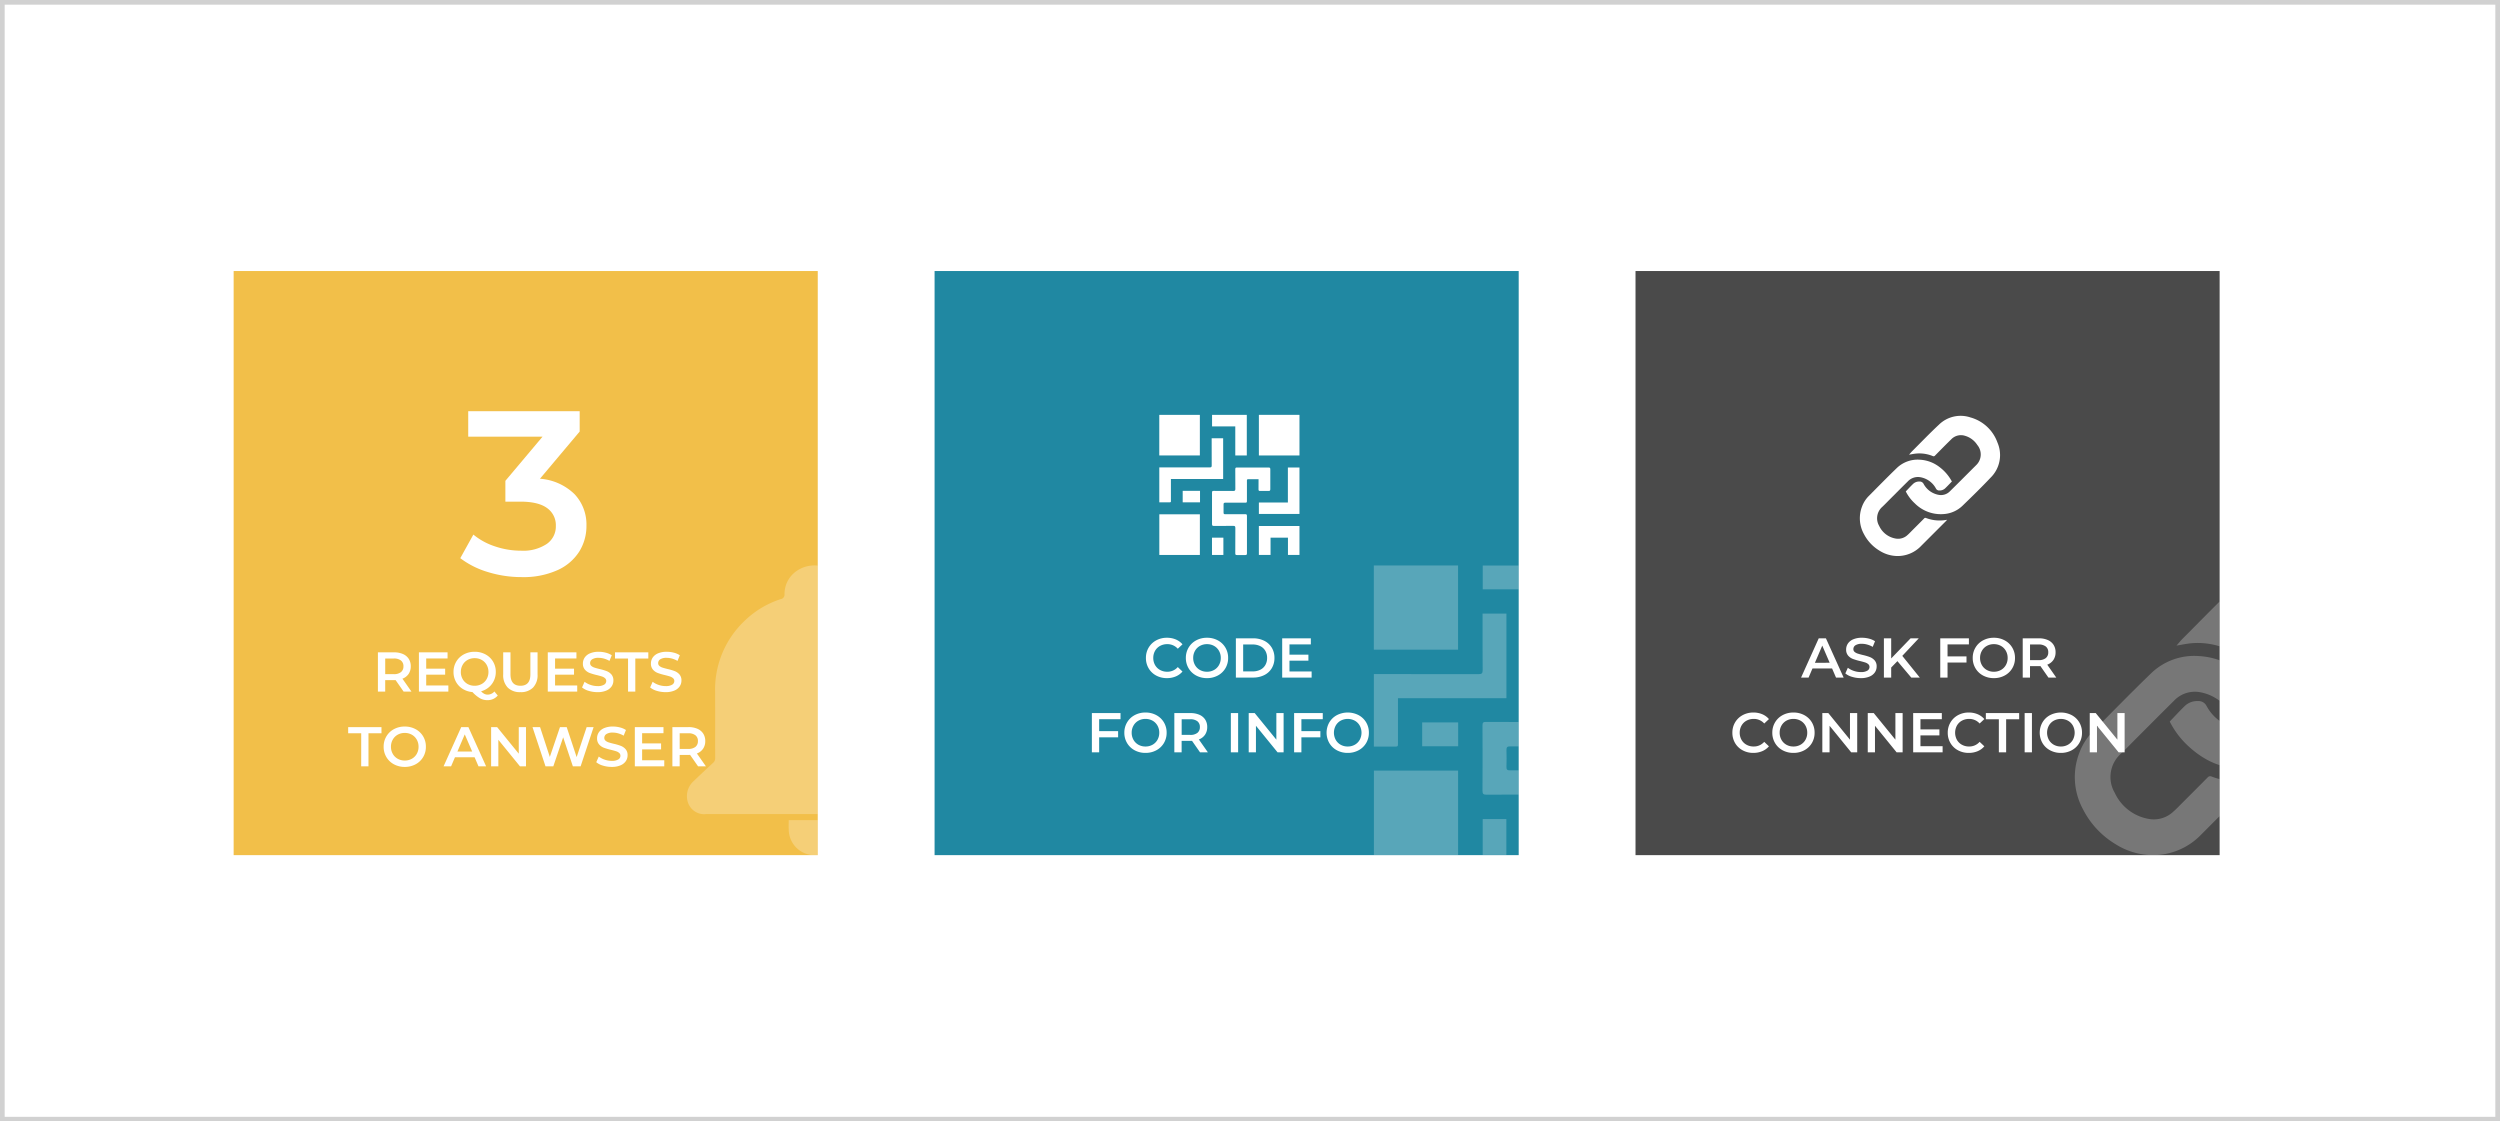 <svg xmlns="http://www.w3.org/2000/svg" xmlns:xlink="http://www.w3.org/1999/xlink" width="535" height="240" viewBox="0 0 535 240">
  <defs>
    <clipPath id="clip-path">
      <rect id="shape" width="31" height="62" stroke-width="1" fill="#fff" stroke="#707070" transform="translate(844 420)"/>
    </clipPath>
    <clipPath id="clip-path-2">
      <rect id="shape-2" data-name="shape" width="31" height="62" transform="translate(844 420)" fill="rgba(255,255,255,0.25)" stroke="#707070" stroke-width="1"/>
    </clipPath>
    <clipPath id="clip-path-3">
      <rect id="shape-3" data-name="shape" width="28" height="62" transform="translate(672 420)" fill="none"/>
    </clipPath>
  </defs>
  <g id="connected-img" transform="translate(-421.437 -534)">
    <g id="Background" transform="translate(421.437 534)" fill="#fff" stroke="#d1d1d1" stroke-width="1">
      <rect width="535" height="240" stroke="none"/>
      <rect x="0.5" y="0.5" width="534" height="239" fill="none"/>
    </g>
    <g id="Code_for_info" data-name="Code for info" transform="translate(-128.563 235)">
      <rect id="Shape-4" data-name="Shape" width="125" height="125" transform="translate(750 357)" fill="#2088a2"/>
      <g id="Content" transform="translate(175 -4)">
        <path id="Caminho_2493" data-name="Caminho 2493" d="M-13.284.12a4.731,4.731,0,0,1-2.3-.558A4.113,4.113,0,0,1-17.19-1.98a4.278,4.278,0,0,1-.582-2.22,4.244,4.244,0,0,1,.588-2.22A4.157,4.157,0,0,1-15.57-7.962a4.731,4.731,0,0,1,2.3-.558,4.793,4.793,0,0,1,1.884.36,3.843,3.843,0,0,1,1.44,1.044l-1.008.948A2.94,2.94,0,0,0-13.2-7.152a3.146,3.146,0,0,0-1.548.378,2.723,2.723,0,0,0-1.068,1.05A3.017,3.017,0,0,0-16.2-4.2a3.017,3.017,0,0,0,.384,1.524,2.723,2.723,0,0,0,1.068,1.05,3.146,3.146,0,0,0,1.548.378,2.924,2.924,0,0,0,2.244-1l1.008.96A3.832,3.832,0,0,1-11.394-.24,4.837,4.837,0,0,1-13.284.12Zm8.58,0A4.79,4.79,0,0,1-7.02-.438,4.132,4.132,0,0,1-8.64-1.986,4.253,4.253,0,0,1-9.228-4.2,4.253,4.253,0,0,1-8.64-6.414,4.132,4.132,0,0,1-7.02-7.962,4.79,4.79,0,0,1-4.7-8.52a4.79,4.79,0,0,1,2.316.558A4.146,4.146,0,0,1-.768-6.42,4.244,4.244,0,0,1-.18-4.2,4.244,4.244,0,0,1-.768-1.98,4.146,4.146,0,0,1-2.388-.438,4.79,4.79,0,0,1-4.7.12Zm0-1.368a3.03,3.03,0,0,0,1.512-.378A2.734,2.734,0,0,0-2.136-2.682,3.026,3.026,0,0,0-1.752-4.2a3.026,3.026,0,0,0-.384-1.518A2.734,2.734,0,0,0-3.192-6.774,3.03,3.03,0,0,0-4.7-7.152a3.03,3.03,0,0,0-1.512.378A2.734,2.734,0,0,0-7.272-5.718,3.026,3.026,0,0,0-7.656-4.2a3.026,3.026,0,0,0,.384,1.518A2.734,2.734,0,0,0-6.216-1.626,3.03,3.03,0,0,0-4.7-1.248ZM1.476-8.4H5.148a5.269,5.269,0,0,1,2.388.522A3.863,3.863,0,0,1,9.156-6.4a4.176,4.176,0,0,1,.576,2.2A4.176,4.176,0,0,1,9.156-2,3.863,3.863,0,0,1,7.536-.522,5.269,5.269,0,0,1,5.148,0H1.476Zm3.6,7.08A3.565,3.565,0,0,0,6.7-1.674a2.533,2.533,0,0,0,1.08-1.008A2.979,2.979,0,0,0,8.16-4.2a2.979,2.979,0,0,0-.378-1.518A2.533,2.533,0,0,0,6.7-6.726,3.565,3.565,0,0,0,5.076-7.08H3.036v5.76Zm12.612.012V0h-6.3V-8.4H17.52v1.308H12.948v2.184H17v1.284H12.948v2.316ZM-27.78,8.908v2.556h4.056v1.32H-27.78V16h-1.56V7.6h6.132V8.908Zm9.912,7.212a4.79,4.79,0,0,1-2.316-.558,4.132,4.132,0,0,1-1.62-1.548,4.253,4.253,0,0,1-.588-2.214A4.253,4.253,0,0,1-21.8,9.586a4.132,4.132,0,0,1,1.62-1.548,4.79,4.79,0,0,1,2.316-.558,4.79,4.79,0,0,1,2.316.558,4.146,4.146,0,0,1,1.62,1.542,4.244,4.244,0,0,1,.588,2.22,4.244,4.244,0,0,1-.588,2.22,4.146,4.146,0,0,1-1.62,1.542A4.79,4.79,0,0,1-17.868,16.12Zm0-1.368a3.03,3.03,0,0,0,1.512-.378A2.734,2.734,0,0,0-15.3,13.318a3.026,3.026,0,0,0,.384-1.518,3.026,3.026,0,0,0-.384-1.518,2.734,2.734,0,0,0-1.056-1.056,3.03,3.03,0,0,0-1.512-.378,3.03,3.03,0,0,0-1.512.378,2.734,2.734,0,0,0-1.056,1.056A3.026,3.026,0,0,0-20.82,11.8a3.026,3.026,0,0,0,.384,1.518,2.734,2.734,0,0,0,1.056,1.056A3.03,3.03,0,0,0-17.868,14.752ZM-6.192,16l-1.716-2.46a3.2,3.2,0,0,1-.324.012h-1.9V16h-1.56V7.6h3.456a4.65,4.65,0,0,1,1.9.36A2.766,2.766,0,0,1-5.088,8.992a2.887,2.887,0,0,1,.432,1.6,2.846,2.846,0,0,1-.462,1.632,2.749,2.749,0,0,1-1.326,1.02L-4.512,16Zm-.036-5.412a1.506,1.506,0,0,0-.528-1.236A2.4,2.4,0,0,0-8.3,8.92h-1.824v3.348H-8.3a2.373,2.373,0,0,0,1.548-.438A1.523,1.523,0,0,0-6.228,10.588ZM.4,7.6h1.56V16H.4Zm11.292,0V16H10.4L5.772,10.312V16H4.224V7.6H5.508l4.632,5.688V7.6ZM15.5,8.908v2.556H19.56v1.32H15.5V16h-1.56V7.6h6.132V8.908Zm9.912,7.212a4.79,4.79,0,0,1-2.316-.558,4.132,4.132,0,0,1-1.62-1.548,4.462,4.462,0,0,1,0-4.428A4.132,4.132,0,0,1,23.1,8.038a5.085,5.085,0,0,1,4.632,0,4.146,4.146,0,0,1,1.62,1.542,4.244,4.244,0,0,1,.588,2.22,4.244,4.244,0,0,1-.588,2.22,4.146,4.146,0,0,1-1.62,1.542A4.79,4.79,0,0,1,25.416,16.12Zm0-1.368a3.03,3.03,0,0,0,1.512-.378,2.734,2.734,0,0,0,1.056-1.056,3.192,3.192,0,0,0,0-3.036,2.734,2.734,0,0,0-1.056-1.056,3.213,3.213,0,0,0-3.024,0,2.734,2.734,0,0,0-1.056,1.056,3.192,3.192,0,0,0,0,3.036A2.734,2.734,0,0,0,23.9,14.374,3.03,3.03,0,0,0,25.416,14.752Z" transform="translate(638 448)" fill="#fff"/>
        <g id="qrcode" transform="translate(2411.961 -3564.478)">
          <path id="Caminho_37" data-name="Caminho 37" d="M-1623.229,4114.03c-.581,0-1.129,0-1.677,0-.94.01-.8-.127-.81.829-.007,1.238,0,2.475,0,3.711,0,.482,0,.482-.5.482-1.367,0-2.735.007-4.1,0-.291,0-.408.069-.4.378.021.575.02,1.153,0,1.729-.01.287.088.369.368.365,1.416-.012,2.831,0,4.246-.01.289,0,.394.062.392.373q-.017,4,0,8c0,.282-.079.38-.365.373-.587-.019-1.176-.017-1.763,0-.276.006-.372-.068-.37-.364.014-1.813,0-3.628.015-5.442,0-.351-.1-.441-.444-.437-1.379.019-2.759,0-4.138.014-.308,0-.414-.075-.412-.4q.021-3.371,0-6.741c0-.287.079-.363.365-.359,1.391.015,2.782-.008,4.174.016.378.006.459-.117.454-.471-.019-1.393,0-2.787-.015-4.179,0-.286.074-.374.361-.373q3.382.015,6.765,0c.284,0,.372.1.371.376q-.016,2.126,0,4.253c0,.3-.091.4-.391.39-.6-.019-1.2-.014-1.8,0-.251.006-.337-.083-.333-.333C-1623.221,4115.5-1623.229,4114.793-1623.229,4114.03Z" transform="translate(-144.402 -144.002)" fill="#fff"/>
          <path id="Caminho_38" data-name="Caminho 38" d="M-1485.788,3956.256v8.691h-8.687v-8.691Z" transform="translate(-273.086 0)" fill="#fff"/>
          <path id="Caminho_39" data-name="Caminho 39" d="M-1780.089,4259.219h-8.677v-8.7h8.677Z" transform="translate(-0.1 -272.98)" fill="#fff"/>
          <path id="Caminho_40" data-name="Caminho 40" d="M-1788.873,3964.983V3956.3h8.682v8.683Z" transform="translate(-0.001 -0.04)" fill="#fff"/>
          <path id="Caminho_41" data-name="Caminho 41" d="M-1788.824,4039.128v-7.478h.426q5.182,0,10.364.007c.321,0,.428-.075.425-.415-.017-1.8-.008-3.6-.008-5.406v-.421h2.457v8.725h-11.179v.437q0,2,0,4c0,.615.064.548-.568.55S-1788.171,4039.128-1788.824,4039.128Z" transform="translate(-0.047 -64.153)" fill="#fff"/>
          <path id="Caminho_42" data-name="Caminho 42" d="M-1485.865,4285.293v6.185h-2.465v-3.689h-3.725v3.688h-2.5v-6.183Z" transform="translate(-273.009 -305.247)" fill="#fff"/>
          <path id="Caminho_43" data-name="Caminho 43" d="M-1488.263,4112.033h2.48v9.936h-8.686v-2.446h6.206Z" transform="translate(-273.092 -144.508)" fill="#fff"/>
          <path id="Caminho_44" data-name="Caminho 44" d="M-1627.86,3958.839h-4.97v-2.458h7.435v8.688h-2.464Z" transform="translate(-144.751 -0.117)" fill="#fff"/>
          <path id="Caminho_45" data-name="Caminho 45" d="M-1715.906,4181.262v2.46h-3.709v-2.46Z" transform="translate(-64.251 -208.744)" fill="#fff"/>
          <path id="Caminho_46" data-name="Caminho 46" d="M-1632.878,4319.861h2.438v3.7h-2.438Z" transform="translate(-144.717 -337.323)" fill="#fff"/>
        </g>
      </g>
      <g id="icon" clip-path="url(#clip-path)">
        <g id="icon-2" data-name="icon" transform="translate(2632.874 -3536.256)">
          <path id="Caminho_37-2" data-name="Caminho 37" d="M-1612.514,4116.729c-1.205,0-2.343-.01-3.482,0-1.95.022-1.671-.264-1.681,1.721-.014,2.57,0,5.137,0,7.7,0,1,0,1-1.039,1-2.838,0-5.677.016-8.515-.009-.6-.008-.848.144-.824.785.043,1.194.041,2.4,0,3.591-.02.6.183.765.765.758,2.939-.025,5.876.005,8.814-.021.6-.01.817.128.813.775q-.036,8.3,0,16.609c0,.585-.164.789-.758.773-1.218-.039-2.44-.036-3.659,0-.573.014-.772-.142-.767-.755.029-3.764,0-7.531.031-11.3.007-.728-.212-.917-.922-.908-2.863.04-5.727,0-8.59.029-.64.008-.859-.155-.855-.833q.043-7,0-13.993c0-.6.164-.753.757-.746,2.887.031,5.776-.016,8.665.034.786.013.952-.244.943-.978-.039-2.892,0-5.785-.03-8.674-.006-.594.153-.776.75-.774q7.021.031,14.043,0c.59,0,.773.2.769.781q-.033,4.414,0,8.829c.005.616-.188.832-.811.81-1.243-.04-2.49-.028-3.734,0-.521.013-.7-.171-.69-.692C-1612.5,4119.781-1612.514,4118.313-1612.514,4116.729Z" transform="translate(-132.438 -132.162)" fill="rgba(255,255,255,0.25)"/>
          <path id="Caminho_38-2" data-name="Caminho 38" d="M-1476.442,3956.256V3974.3h-18.032v-18.043Z" transform="translate(-250.433 0)" fill="rgba(255,255,255,0.25)"/>
          <path id="Caminho_39-2" data-name="Caminho 39" d="M-1770.753,4268.58h-18.014v-18.06h18.014Z" transform="translate(-0.091 -250.359)" fill="rgba(255,255,255,0.25)"/>
          <path id="Caminho_40-2" data-name="Caminho 40" d="M-1788.874,3974.326V3956.3h18.024v18.026Z" transform="translate(0 -0.038)" fill="rgba(255,255,255,0.25)"/>
          <path id="Caminho_41-2" data-name="Caminho 41" d="M-1788.824,4053.882V4038.36h.885q10.758,0,21.515.014c.667,0,.888-.155.883-.862-.036-3.741-.017-7.481-.017-11.222v-.874h5.1v18.112h-23.207v.906q0,4.151,0,8.3c0,1.275.133,1.136-1.178,1.142S-1787.469,4053.882-1788.824,4053.882Z" transform="translate(-0.043 -58.851)" fill="rgba(255,255,255,0.25)"/>
          <path id="Caminho_42-2" data-name="Caminho 42" d="M-1476.512,4285.293v12.839h-5.118v-7.659h-7.733v7.655h-5.2v-12.836Z" transform="translate(-250.362 -279.929)" fill="rgba(255,255,255,0.25)"/>
          <path id="Caminho_43-2" data-name="Caminho 43" d="M-1481.585,4112.034h5.147v20.625h-18.031v-5.078h12.884Z" transform="translate(-250.438 -132.54)" fill="rgba(255,255,255,0.25)"/>
          <path id="Caminho_44-2" data-name="Caminho 44" d="M-1622.512,3961.484h-10.318v-5.1h15.434v18.035h-5.116Z" transform="translate(-132.739 -0.108)" fill="rgba(255,255,255,0.25)"/>
          <path id="Caminho_45-2" data-name="Caminho 45" d="M-1711.915,4181.262v5.107h-7.7v-5.107Z" transform="translate(-58.915 -191.412)" fill="rgba(255,255,255,0.25)"/>
          <path id="Caminho_46-2" data-name="Caminho 46" d="M-1632.879,4319.862h5.062v7.674h-5.062Z" transform="translate(-132.696 -309.324)" fill="rgba(255,255,255,0.25)"/>
        </g>
      </g>
    </g>
    <g id="Connection" transform="translate(21.437 235)">
      <rect id="Shape-5" data-name="Shape" width="125" height="125" transform="translate(750 357)" fill="#4a4a4a"/>
      <g id="Content-2" data-name="Content" transform="translate(175 -4)">
        <path id="Caminho_2492" data-name="Caminho 2492" d="M-20.934-1.944h-4.2L-25.962,0H-27.57l3.78-8.4h1.536L-18.462,0h-1.632Zm-.516-1.224L-23.034-6.84l-1.572,3.672ZM-14.79.12a6.408,6.408,0,0,1-1.878-.276A3.919,3.919,0,0,1-18.1-.888l.54-1.212a4.254,4.254,0,0,0,1.266.666,4.6,4.6,0,0,0,1.506.258,2.6,2.6,0,0,0,1.4-.3.909.909,0,0,0,.462-.792.767.767,0,0,0-.258-.594,1.811,1.811,0,0,0-.654-.366q-.4-.132-1.08-.3a12.589,12.589,0,0,1-1.554-.456A2.557,2.557,0,0,1-17.5-4.7a1.923,1.923,0,0,1-.426-1.314,2.241,2.241,0,0,1,.378-1.266,2.558,2.558,0,0,1,1.14-.906,4.619,4.619,0,0,1,1.866-.336,6.027,6.027,0,0,1,1.512.192,4.179,4.179,0,0,1,1.284.552l-.492,1.212a4.854,4.854,0,0,0-1.152-.492,4.309,4.309,0,0,0-1.164-.168,2.432,2.432,0,0,0-1.374.312.962.962,0,0,0-.45.828.749.749,0,0,0,.258.588,1.864,1.864,0,0,0,.654.36q.4.132,1.08.3a11.365,11.365,0,0,1,1.536.45,2.63,2.63,0,0,1,1.026.714,1.882,1.882,0,0,1,.426,1.3,2.213,2.213,0,0,1-.378,1.26,2.571,2.571,0,0,1-1.146.9A4.662,4.662,0,0,1-14.79.12Zm7.836-3.636L-8.286-2.148V0h-1.56V-8.4h1.56v4.308L-4.134-8.4h1.752L-5.91-4.644-2.166,0H-3.99ZM3.774-7.092v2.556H7.83v1.32H3.774V0H2.214V-8.4H8.346v1.308ZM13.686.12A4.79,4.79,0,0,1,11.37-.438,4.132,4.132,0,0,1,9.75-1.986,4.253,4.253,0,0,1,9.162-4.2,4.253,4.253,0,0,1,9.75-6.414a4.132,4.132,0,0,1,1.62-1.548,4.79,4.79,0,0,1,2.316-.558A4.79,4.79,0,0,1,16-7.962a4.146,4.146,0,0,1,1.62,1.542A4.244,4.244,0,0,1,18.21-4.2a4.244,4.244,0,0,1-.588,2.22A4.146,4.146,0,0,1,16-.438,4.79,4.79,0,0,1,13.686.12Zm0-1.368A3.03,3.03,0,0,0,15.2-1.626a2.734,2.734,0,0,0,1.056-1.056A3.026,3.026,0,0,0,16.638-4.2a3.026,3.026,0,0,0-.384-1.518A2.734,2.734,0,0,0,15.2-6.774a3.03,3.03,0,0,0-1.512-.378,3.03,3.03,0,0,0-1.512.378,2.734,2.734,0,0,0-1.056,1.056A3.026,3.026,0,0,0,10.734-4.2a3.026,3.026,0,0,0,.384,1.518,2.734,2.734,0,0,0,1.056,1.056A3.03,3.03,0,0,0,13.686-1.248ZM25.362,0,23.646-2.46a3.2,3.2,0,0,1-.324.012h-1.9V0h-1.56V-8.4h3.456a4.65,4.65,0,0,1,1.9.36,2.766,2.766,0,0,1,1.242,1.032,2.887,2.887,0,0,1,.432,1.6,2.846,2.846,0,0,1-.462,1.632A2.749,2.749,0,0,1,25.11-2.76L27.042,0Zm-.036-5.412A1.506,1.506,0,0,0,24.8-6.648,2.4,2.4,0,0,0,23.25-7.08H21.426v3.348H23.25A2.373,2.373,0,0,0,24.8-4.17,1.523,1.523,0,0,0,25.326-5.412ZM-37.782,16.12a4.731,4.731,0,0,1-2.3-.558,4.113,4.113,0,0,1-1.608-1.542,4.278,4.278,0,0,1-.582-2.22,4.244,4.244,0,0,1,.588-2.22,4.156,4.156,0,0,1,1.614-1.542,4.731,4.731,0,0,1,2.3-.558,4.793,4.793,0,0,1,1.884.36,3.843,3.843,0,0,1,1.44,1.044l-1.008.948A2.94,2.94,0,0,0-37.7,8.848a3.146,3.146,0,0,0-1.548.378,2.723,2.723,0,0,0-1.068,1.05A3.017,3.017,0,0,0-40.7,11.8a3.017,3.017,0,0,0,.384,1.524,2.723,2.723,0,0,0,1.068,1.05,3.146,3.146,0,0,0,1.548.378,2.924,2.924,0,0,0,2.244-1l1.008.96a3.832,3.832,0,0,1-1.446,1.044A4.837,4.837,0,0,1-37.782,16.12Zm8.58,0a4.79,4.79,0,0,1-2.316-.558,4.132,4.132,0,0,1-1.62-1.548,4.253,4.253,0,0,1-.588-2.214,4.253,4.253,0,0,1,.588-2.214,4.132,4.132,0,0,1,1.62-1.548A4.79,4.79,0,0,1-29.2,7.48a4.79,4.79,0,0,1,2.316.558,4.146,4.146,0,0,1,1.62,1.542,4.244,4.244,0,0,1,.588,2.22,4.244,4.244,0,0,1-.588,2.22,4.146,4.146,0,0,1-1.62,1.542A4.79,4.79,0,0,1-29.2,16.12Zm0-1.368a3.03,3.03,0,0,0,1.512-.378,2.734,2.734,0,0,0,1.056-1.056A3.026,3.026,0,0,0-26.25,11.8a3.026,3.026,0,0,0-.384-1.518A2.734,2.734,0,0,0-27.69,9.226,3.03,3.03,0,0,0-29.2,8.848a3.03,3.03,0,0,0-1.512.378,2.734,2.734,0,0,0-1.056,1.056,3.026,3.026,0,0,0-.384,1.518,3.026,3.026,0,0,0,.384,1.518,2.734,2.734,0,0,0,1.056,1.056A3.03,3.03,0,0,0-29.2,14.752ZM-15.558,7.6V16h-1.284l-4.632-5.688V16h-1.548V7.6h1.284l4.632,5.688V7.6Zm9.72,0V16H-7.122l-4.632-5.688V16H-13.3V7.6h1.284l4.632,5.688V7.6Zm8.556,7.092V16h-6.3V7.6H2.55V8.908H-2.022v2.184H2.034v1.284H-2.022v2.316ZM8.31,16.12a4.731,4.731,0,0,1-2.3-.558A4.113,4.113,0,0,1,4.4,14.02a4.278,4.278,0,0,1-.582-2.22A4.244,4.244,0,0,1,4.41,9.58,4.157,4.157,0,0,1,6.024,8.038a4.731,4.731,0,0,1,2.3-.558,4.793,4.793,0,0,1,1.884.36,3.843,3.843,0,0,1,1.44,1.044l-1.008.948a2.94,2.94,0,0,0-2.244-.984,3.146,3.146,0,0,0-1.548.378,2.723,2.723,0,0,0-1.068,1.05,3.216,3.216,0,0,0,0,3.048,2.723,2.723,0,0,0,1.068,1.05,3.146,3.146,0,0,0,1.548.378,2.924,2.924,0,0,0,2.244-1l1.008.96A3.832,3.832,0,0,1,10.2,15.76,4.837,4.837,0,0,1,8.31,16.12Zm6.444-7.2H11.97V7.6H19.1V8.92H16.314V16h-1.56Zm5.52-1.32h1.56V16h-1.56Zm7.752,8.52a4.79,4.79,0,0,1-2.316-.558,4.132,4.132,0,0,1-1.62-1.548,4.462,4.462,0,0,1,0-4.428,4.132,4.132,0,0,1,1.62-1.548,5.085,5.085,0,0,1,4.632,0,4.146,4.146,0,0,1,1.62,1.542,4.244,4.244,0,0,1,.588,2.22,4.244,4.244,0,0,1-.588,2.22,4.146,4.146,0,0,1-1.62,1.542A4.79,4.79,0,0,1,28.026,16.12Zm0-1.368a3.03,3.03,0,0,0,1.512-.378,2.734,2.734,0,0,0,1.056-1.056,3.192,3.192,0,0,0,0-3.036,2.734,2.734,0,0,0-1.056-1.056,3.213,3.213,0,0,0-3.024,0,2.734,2.734,0,0,0-1.056,1.056,3.192,3.192,0,0,0,0,3.036,2.734,2.734,0,0,0,1.056,1.056A3.03,3.03,0,0,0,28.026,14.752ZM41.67,7.6V16H40.386l-4.632-5.688V16H34.206V7.6H35.49l4.632,5.688V7.6Z" transform="translate(638 448)" fill="#fff"/>
        <g id="link" transform="translate(-71.797 -7432.559)">
          <path id="Caminho_71" data-name="Caminho 71" d="M868.324,7832.859c.214-.243.41-.492.633-.715,1.908-1.9,3.775-3.851,5.745-5.689a6.635,6.635,0,0,1,6.777-1.561,8.56,8.56,0,0,1,5.751,5.339,6.766,6.766,0,0,1-1.457,7.546c-1.959,2.073-4,4.069-6.055,6.051a6.371,6.371,0,0,1-3.848,1.728,7.833,7.833,0,0,1-6.294-2.26,8.87,8.87,0,0,1-1.953-2.571c.534-.554,1.046-1.117,1.6-1.646a1.859,1.859,0,0,1,1.306-.474.937.937,0,0,1,.9.492,4.576,4.576,0,0,0,3.217,2.355,2.662,2.662,0,0,0,2.409-.747c1.891-1.854,3.753-3.741,5.631-5.607a3.16,3.16,0,0,0,.243-4.314,4.674,4.674,0,0,0-2.65-1.971,2.868,2.868,0,0,0-2.924.755c-1.171,1.141-2.318,2.311-3.466,3.474a.379.379,0,0,1-.477.118,7.581,7.581,0,0,0-3.573-.54C869.339,7832.667,868.849,7832.775,868.324,7832.859Z" transform="translate(-162.989 0)" fill="#fff"/>
          <path id="Caminho_72" data-name="Caminho 72" d="M714.5,7993.955c-.5.514-.971,1.018-1.468,1.492a1.764,1.764,0,0,1-1.205.436.776.776,0,0,1-.748-.439,4.692,4.692,0,0,0-3.429-2.419,2.972,2.972,0,0,0-2.585.914c-1.3,1.284-2.591,2.584-3.886,3.879-.525.525-1.038,1.066-1.579,1.574a3.234,3.234,0,0,0-.66,4.069,4.773,4.773,0,0,0,3.7,2.732,2.936,2.936,0,0,0,2.362-.777c.322-.28.616-.593.918-.9.881-.88,1.764-1.759,2.637-2.646a.335.335,0,0,1,.409-.1,8.123,8.123,0,0,0,3.636.5c.267-.023.532-.068.875-.116-.109.123-.173.2-.245.277q-2.649,2.651-5.3,5.3a6.912,6.912,0,0,1-5.221,2.173,7.294,7.294,0,0,1-3.686-1.133,8.958,8.958,0,0,1-3.352-3.573,6.991,6.991,0,0,1-.394-5.9,6.321,6.321,0,0,1,1.417-2.216c1.995-2,3.963-4.028,6-5.988a6.425,6.425,0,0,1,4.914-1.8,7.491,7.491,0,0,1,4.224,1.559A9.461,9.461,0,0,1,714.5,7993.955Z" transform="translate(0 -155.358)" fill="#fff"/>
        </g>
      </g>
      <g id="Icon-3" data-name="Icon">
        <g id="Grupo_de_máscara_2" data-name="Grupo de máscara 2" clip-path="url(#clip-path-2)">
          <g id="link-2" data-name="link" transform="translate(149.203 -7404.558)">
            <path id="Caminho_71-2" data-name="Caminho 71" d="M869.072,7841.713c.443-.5.847-1.018,1.307-1.478,3.943-3.936,7.8-7.958,11.872-11.758a13.713,13.713,0,0,1,14.006-3.226,17.692,17.692,0,0,1,11.886,11.033,13.983,13.983,0,0,1-3.011,15.595c-4.049,4.285-8.266,8.41-12.513,12.5a13.162,13.162,0,0,1-7.953,3.57c-5.057.509-9.327-1.283-13.008-4.67a18.331,18.331,0,0,1-4.036-5.313c1.1-1.145,2.162-2.31,3.3-3.4a3.841,3.841,0,0,1,2.7-.979,1.936,1.936,0,0,1,1.864,1.018,9.458,9.458,0,0,0,6.648,4.867,5.5,5.5,0,0,0,4.978-1.544c3.909-3.832,7.756-7.731,11.638-11.588,2.706-2.69,2.5-6,.5-8.917a9.658,9.658,0,0,0-5.477-4.072,5.928,5.928,0,0,0-6.043,1.56c-2.42,2.357-4.79,4.775-7.163,7.179a.783.783,0,0,1-.986.244,15.684,15.684,0,0,0-7.383-1.116C871.171,7841.317,870.157,7841.539,869.072,7841.713Z" transform="translate(-152.5 0)" fill="rgba(255,255,255,0.25)"/>
            <path id="Caminho_72-2" data-name="Caminho 72" d="M735.51,7998.928c-1.038,1.063-2.006,2.1-3.034,3.084a3.638,3.638,0,0,1-2.491.9,1.6,1.6,0,0,1-1.546-.908,9.7,9.7,0,0,0-7.087-5,6.143,6.143,0,0,0-5.343,1.891c-2.689,2.652-5.355,5.34-8.03,8.016-1.086,1.086-2.145,2.2-3.262,3.254a6.684,6.684,0,0,0-1.364,8.41,9.865,9.865,0,0,0,7.644,5.646,6.068,6.068,0,0,0,4.88-1.607c.665-.578,1.272-1.225,1.9-1.85,1.822-1.818,3.645-3.635,5.45-5.471a.694.694,0,0,1,.846-.2,16.786,16.786,0,0,0,7.514,1.031c.551-.049,1.1-.141,1.809-.24-.225.254-.357.422-.506.574q-5.474,5.479-10.952,10.963a14.283,14.283,0,0,1-10.79,4.49,15.068,15.068,0,0,1-7.618-2.342,18.505,18.505,0,0,1-6.927-7.385,14.446,14.446,0,0,1-.815-12.2,13.058,13.058,0,0,1,2.928-4.58c4.122-4.131,8.189-8.324,12.392-12.375a13.275,13.275,0,0,1,10.155-3.721,15.48,15.48,0,0,1,8.729,3.223A19.537,19.537,0,0,1,735.51,7998.928Z" transform="translate(0 -145.356)" fill="rgba(255,255,255,0.25)"/>
          </g>
        </g>
      </g>
    </g>
    <g id="Requests" transform="translate(-103.563 235)">
      <path id="Shape-6" data-name="Shape" d="M0,0H125V125H0Z" transform="translate(575 357)" fill="#f2bf49"/>
      <g id="Content-3" data-name="Content" transform="translate(0 -1)">
        <path id="Caminho_2491" data-name="Caminho 2491" d="M2.55-20.55a11.792,11.792,0,0,1,7.4,3.3A9.447,9.447,0,0,1,12.5-10.5a10.323,10.323,0,0,1-1.55,5.55A10.66,10.66,0,0,1,6.275-.975,17.776,17.776,0,0,1-1.35.5,24.307,24.307,0,0,1-8.575-.575,18.477,18.477,0,0,1-14.5-3.55l2.8-5.05A14.158,14.158,0,0,0-7.075-6.075,17.382,17.382,0,0,0-1.45-5.15,9.116,9.116,0,0,0,3.975-6.575,4.529,4.529,0,0,0,5.95-10.45a4.475,4.475,0,0,0-1.875-3.825Q2.2-15.65-1.65-15.65h-3.2V-20.1L3.1-29.55H-12.8V-35H11.05v4.35Z" transform="translate(638 423)" fill="#fff"/>
        <path id="Caminho_2490" data-name="Caminho 2490" d="M-26.628,0l-1.716-2.46a3.2,3.2,0,0,1-.324.012h-1.9V0h-1.56V-8.4h3.456a4.65,4.65,0,0,1,1.9.36,2.766,2.766,0,0,1,1.242,1.032,2.887,2.887,0,0,1,.432,1.6,2.846,2.846,0,0,1-.462,1.632A2.749,2.749,0,0,1-26.88-2.76L-24.948,0Zm-.036-5.412a1.506,1.506,0,0,0-.528-1.236A2.4,2.4,0,0,0-28.74-7.08h-1.824v3.348h1.824a2.373,2.373,0,0,0,1.548-.438A1.523,1.523,0,0,0-26.664-5.412Zm9.612,4.1V0h-6.3V-8.4h6.132v1.308h-4.572v2.184h4.056v1.284h-4.056v2.316ZM-6.48.84a2.784,2.784,0,0,1-.978.744,2.925,2.925,0,0,1-1.218.252,3.272,3.272,0,0,1-1.584-.39A7.206,7.206,0,0,1-11.9.1a4.558,4.558,0,0,1-2.088-.678,4.11,4.11,0,0,1-1.44-1.524A4.286,4.286,0,0,1-15.948-4.2a4.253,4.253,0,0,1,.588-2.214,4.132,4.132,0,0,1,1.62-1.548,4.79,4.79,0,0,1,2.316-.558,4.79,4.79,0,0,1,2.316.558A4.146,4.146,0,0,1-7.488-6.42,4.244,4.244,0,0,1-6.9-4.2a4.29,4.29,0,0,1-.4,1.842A4.156,4.156,0,0,1-8.4-.918a4.369,4.369,0,0,1-1.644.858A2.491,2.491,0,0,0-9.36.48a1.588,1.588,0,0,0,.72.168A1.889,1.889,0,0,0-7.2-.024Zm-7.9-5.04a3.026,3.026,0,0,0,.384,1.518,2.734,2.734,0,0,0,1.056,1.056,3.03,3.03,0,0,0,1.512.378,3.03,3.03,0,0,0,1.512-.378A2.734,2.734,0,0,0-8.856-2.682,3.026,3.026,0,0,0-8.472-4.2a3.026,3.026,0,0,0-.384-1.518A2.734,2.734,0,0,0-9.912-6.774a3.03,3.03,0,0,0-1.512-.378,3.03,3.03,0,0,0-1.512.378,2.734,2.734,0,0,0-1.056,1.056A3.026,3.026,0,0,0-14.376-4.2ZM-1.632.12A3.653,3.653,0,0,1-4.344-.858a3.806,3.806,0,0,1-.972-2.8V-8.4h1.56v4.68q0,2.472,2.136,2.472T.5-3.72V-8.4H2.04v4.74a3.82,3.82,0,0,1-.966,2.8A3.632,3.632,0,0,1-1.632.12ZM10.524-1.308V0h-6.3V-8.4h6.132v1.308H5.784v2.184H9.84v1.284H5.784v2.316ZM14.868.12A6.408,6.408,0,0,1,12.99-.156a3.919,3.919,0,0,1-1.434-.732L12.1-2.1a4.254,4.254,0,0,0,1.266.666,4.6,4.6,0,0,0,1.506.258,2.6,2.6,0,0,0,1.4-.3.909.909,0,0,0,.462-.792.767.767,0,0,0-.258-.594,1.811,1.811,0,0,0-.654-.366q-.4-.132-1.08-.3a12.589,12.589,0,0,1-1.554-.456,2.557,2.557,0,0,1-1.02-.714,1.923,1.923,0,0,1-.426-1.314,2.241,2.241,0,0,1,.378-1.266,2.558,2.558,0,0,1,1.14-.906A4.619,4.619,0,0,1,15.12-8.52a6.027,6.027,0,0,1,1.512.192,4.179,4.179,0,0,1,1.284.552l-.492,1.212a4.854,4.854,0,0,0-1.152-.492,4.309,4.309,0,0,0-1.164-.168,2.432,2.432,0,0,0-1.374.312.962.962,0,0,0-.45.828.749.749,0,0,0,.258.588,1.864,1.864,0,0,0,.654.36q.4.132,1.08.3a11.365,11.365,0,0,1,1.536.45,2.63,2.63,0,0,1,1.026.714,1.882,1.882,0,0,1,.426,1.3,2.213,2.213,0,0,1-.378,1.26,2.571,2.571,0,0,1-1.146.9A4.662,4.662,0,0,1,14.868.12ZM21.4-7.08H18.612V-8.4H25.74v1.32H22.956V0H21.4Zm8.04,7.2a6.408,6.408,0,0,1-1.878-.276,3.919,3.919,0,0,1-1.434-.732l.54-1.212a4.254,4.254,0,0,0,1.266.666,4.6,4.6,0,0,0,1.506.258,2.6,2.6,0,0,0,1.4-.3.909.909,0,0,0,.462-.792.767.767,0,0,0-.258-.594,1.811,1.811,0,0,0-.654-.366q-.4-.132-1.08-.3a12.589,12.589,0,0,1-1.554-.456A2.557,2.557,0,0,1,26.73-4.7,1.923,1.923,0,0,1,26.3-6.012a2.241,2.241,0,0,1,.378-1.266,2.558,2.558,0,0,1,1.14-.906,4.619,4.619,0,0,1,1.866-.336,6.027,6.027,0,0,1,1.512.192,4.179,4.179,0,0,1,1.284.552l-.492,1.212a4.854,4.854,0,0,0-1.152-.492,4.309,4.309,0,0,0-1.164-.168,2.432,2.432,0,0,0-1.374.312.962.962,0,0,0-.45.828.749.749,0,0,0,.258.588,1.864,1.864,0,0,0,.654.36q.4.132,1.08.3a11.365,11.365,0,0,1,1.536.45,2.63,2.63,0,0,1,1.026.714,1.882,1.882,0,0,1,.426,1.3,2.213,2.213,0,0,1-.378,1.26,2.571,2.571,0,0,1-1.146.9A4.662,4.662,0,0,1,29.436.12Zm-65.142,8.8H-38.49V7.6h7.128V8.92h-2.784V16h-1.56Zm9.324,7.2a4.79,4.79,0,0,1-2.316-.558,4.132,4.132,0,0,1-1.62-1.548,4.253,4.253,0,0,1-.588-2.214,4.253,4.253,0,0,1,.588-2.214A4.132,4.132,0,0,1-28.7,8.038a4.79,4.79,0,0,1,2.316-.558,4.79,4.79,0,0,1,2.316.558,4.146,4.146,0,0,1,1.62,1.542,4.244,4.244,0,0,1,.588,2.22,4.244,4.244,0,0,1-.588,2.22,4.146,4.146,0,0,1-1.62,1.542A4.79,4.79,0,0,1-26.382,16.12Zm0-1.368a3.03,3.03,0,0,0,1.512-.378,2.734,2.734,0,0,0,1.056-1.056A3.026,3.026,0,0,0-23.43,11.8a3.026,3.026,0,0,0-.384-1.518A2.734,2.734,0,0,0-24.87,9.226a3.03,3.03,0,0,0-1.512-.378,3.03,3.03,0,0,0-1.512.378,2.734,2.734,0,0,0-1.056,1.056,3.026,3.026,0,0,0-.384,1.518,3.026,3.026,0,0,0,.384,1.518,2.734,2.734,0,0,0,1.056,1.056A3.03,3.03,0,0,0-26.382,14.752Zm14.94-.7h-4.2L-16.47,16h-1.608l3.78-8.4h1.536L-8.97,16H-10.6Zm-.516-1.224L-13.542,9.16l-1.572,3.672ZM-.438,7.6V16H-1.722l-4.632-5.688V16H-7.9V7.6h1.284l4.632,5.688V7.6Zm14.472,0L11.25,16H9.594L7.518,9.784,5.406,16H3.738L.954,7.6h1.62l2.088,6.384L6.834,7.6h1.44L10.4,14.02,12.546,7.6Zm3.876,8.52a6.408,6.408,0,0,1-1.878-.276,3.919,3.919,0,0,1-1.434-.732l.54-1.212a4.254,4.254,0,0,0,1.266.666,4.6,4.6,0,0,0,1.506.258,2.6,2.6,0,0,0,1.4-.3.909.909,0,0,0,.462-.792.767.767,0,0,0-.258-.594,1.811,1.811,0,0,0-.654-.366q-.4-.132-1.08-.3a12.589,12.589,0,0,1-1.554-.456A2.557,2.557,0,0,1,15.2,11.3a1.923,1.923,0,0,1-.426-1.314,2.241,2.241,0,0,1,.378-1.266,2.558,2.558,0,0,1,1.14-.906,4.619,4.619,0,0,1,1.866-.336,6.027,6.027,0,0,1,1.512.192,4.179,4.179,0,0,1,1.284.552l-.492,1.212a4.854,4.854,0,0,0-1.152-.492,4.309,4.309,0,0,0-1.164-.168,2.432,2.432,0,0,0-1.374.312.962.962,0,0,0-.45.828.749.749,0,0,0,.258.588,1.864,1.864,0,0,0,.654.36q.4.132,1.08.3a11.365,11.365,0,0,1,1.536.45,2.63,2.63,0,0,1,1.026.714,1.882,1.882,0,0,1,.426,1.3,2.213,2.213,0,0,1-.378,1.26,2.571,2.571,0,0,1-1.146.9A4.662,4.662,0,0,1,17.91,16.12Zm11.244-1.428V16h-6.3V7.6h6.132V8.908H24.414v2.184H28.47v1.284H24.414v2.316ZM36.39,16l-1.716-2.46a3.2,3.2,0,0,1-.324.012h-1.9V16h-1.56V7.6H34.35a4.65,4.65,0,0,1,1.9.36,2.766,2.766,0,0,1,1.242,1.032,2.887,2.887,0,0,1,.432,1.6,2.846,2.846,0,0,1-.462,1.632,2.749,2.749,0,0,1-1.326,1.02L38.07,16Zm-.036-5.412a1.506,1.506,0,0,0-.528-1.236,2.4,2.4,0,0,0-1.548-.432H32.454v3.348h1.824a2.373,2.373,0,0,0,1.548-.438A1.523,1.523,0,0,0,36.354,10.588Z" transform="translate(638 448)" fill="#fff"/>
      </g>
      <g id="Icon-4" data-name="Icon" clip-path="url(#clip-path-3)">
        <g id="notification" transform="translate(-2277.376 -4300.701)">
          <path id="Caminho_64" data-name="Caminho 64" d="M2976.747,4773.912q-11.643,0-23.287.006a3.655,3.655,0,0,1-3.742-2.175,4.313,4.313,0,0,1,.969-4.766q2.124-2.035,4.292-4.031a1.28,1.28,0,0,0,.448-1.034c-.016-4.716.013-9.428-.016-14.142a20.21,20.21,0,0,1,6.14-15.046,19.931,19.931,0,0,1,7.911-4.815.95.95,0,0,0,.8-1.058c.024-4.96,5.476-7.5,9.334-5.419a6.108,6.108,0,0,1,3.419,5.413.818.818,0,0,0,.653.886,20.925,20.925,0,0,1,10.873,8.212,19.275,19.275,0,0,1,3.243,8.869,26.727,26.727,0,0,1,.161,2.964q.027,7.039,0,14.079a1.424,1.424,0,0,0,.5,1.144q2.146,2.017,4.245,4.084a4.262,4.262,0,0,1,.682,5.232,3.3,3.3,0,0,1-2.669,1.572c-.36.029-.721.024-1.082.024Q2988.186,4773.913,2976.747,4773.912Z" transform="translate(-0.001)" fill="rgba(255,255,255,0.25)"/>
          <path id="Caminho_65" data-name="Caminho 65" d="M3110.122,5132.812h11.1c.548,3.681-.973,6.4-4.041,7.271a5.506,5.506,0,0,1-7.05-5.218C3110.09,5134.195,3110.122,5133.524,3110.122,5132.812Z" transform="translate(-138.962 -357.598)" fill="rgba(255,255,255,0.25)"/>
        </g>
      </g>
    </g>
  </g>
</svg>
